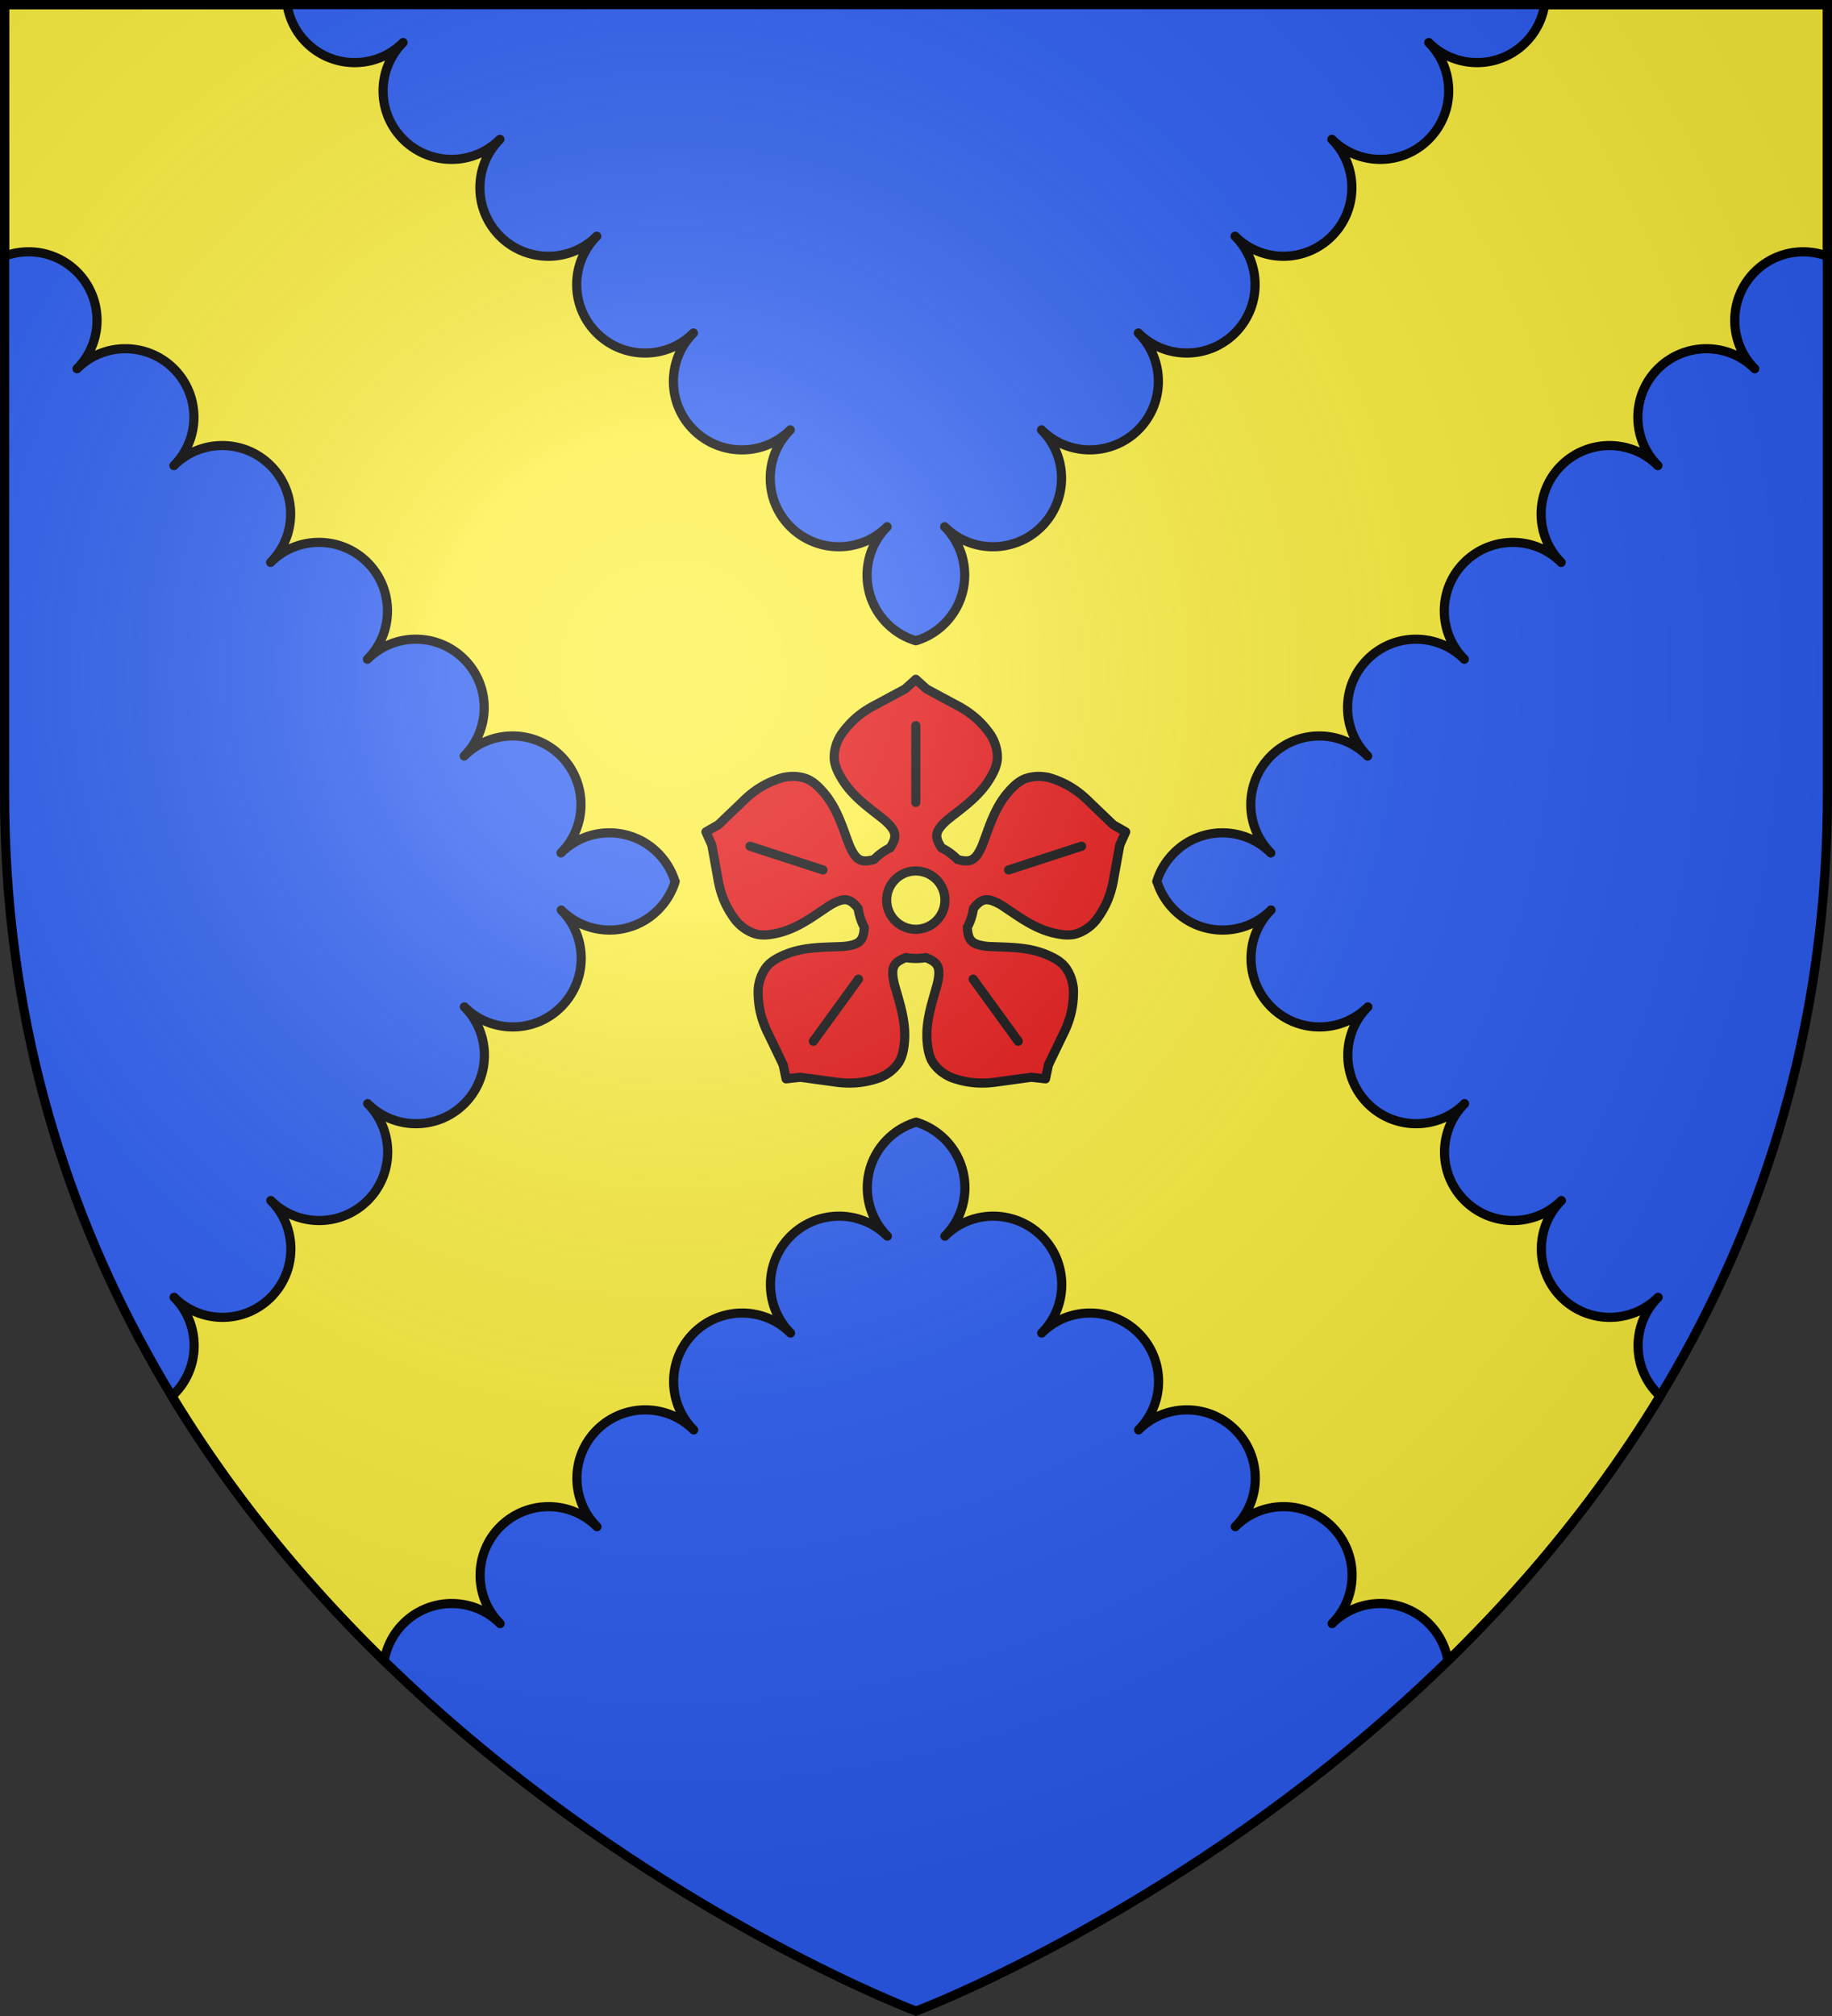 <svg xmlns="http://www.w3.org/2000/svg" xmlns:xlink="http://www.w3.org/1999/xlink" width="600" height="660"><rect width="100%" height="100%" fill="#333333" stroke="none"/><defs><radialGradient id="b" cx="-80" cy="-80" r="405" gradientUnits="userSpaceOnUse"><stop offset="0" stop-color="#fff" stop-opacity=".31"/><stop offset=".19" stop-color="#fff" stop-opacity=".25"/><stop offset=".6" stop-color="#6b6b6b" stop-opacity=".125"/><stop offset="1" stop-opacity=".125"/></radialGradient><path id="a" d="M-298.5-298.5h597V-40C298.5 246.31 0 358.5 0 358.5S-298.5 246.31-298.5-40z"/></defs><g transform="translate(300 300)"><use xlink:href="#a" width="600" height="660" fill="#2b5df2"/><path fill="#fcef3c" stroke="#000" stroke-linecap="round" stroke-linejoin="round" stroke-width="3" d="M-298.5-298.5v82.36c7.966-2.98 17.29-1.276 23.7 5.134 8.75 8.751 8.777 22.975.036 31.717 8.742-8.742 22.965-8.714 31.715.037 8.75 8.751 8.742 22.938 0 31.68 8.741-8.742 22.927-8.751 31.678 0 8.75 8.75 8.741 22.94 0 31.681 8.741-8.742 22.965-8.713 31.715.037 8.75 8.752 8.741 22.938 0 31.68 8.741-8.742 22.927-8.751 31.677 0s8.742 22.938 0 31.68c8.742-8.742 22.93-8.751 31.68 0s8.777 22.975.035 31.717c8.742-8.742 22.928-8.751 31.678 0 2.702 2.702 4.614 5.93 5.647 9.35h.074c-1.033 3.418-2.945 6.649-5.647 9.35-8.75 8.752-22.936 8.743-31.677 0 8.741 8.743 8.713 22.966-.038 31.718-8.75 8.75-22.936 8.742-31.677 0 8.742 8.742 8.75 22.928 0 31.68-8.75 8.75-22.937 8.741-31.678 0 8.742 8.741 8.75 22.928 0 31.679-8.75 8.75-22.973 8.78-31.715.037 8.742 8.742 8.75 22.929 0 31.68-8.75 8.75-22.936 8.742-31.678 0 8.742 8.742 8.751 22.93 0 31.681-.236.237-.48.464-.724.688 20.233 33.365 44.403 62.133 69.539 86.664a22.353 22.353 0 0 1 6.273-12.22c8.75-8.752 22.937-8.743 31.678 0-8.741-8.743-8.714-22.966.037-31.718 8.751-8.75 22.937-8.742 31.678 0-8.741-8.742-8.75-22.93 0-31.681 8.75-8.751 22.936-8.742 31.678 0-8.742-8.742-8.75-22.929 0-31.68 8.75-8.75 22.973-8.779 31.714-.037-8.74-8.742-8.75-22.929 0-31.68 8.751-8.75 22.974-8.779 31.715-.037-8.741-8.742-8.75-22.928 0-31.68a22.36 22.36 0 0 1 9.424-5.646c3.448 1.028 6.7 2.924 9.422 5.647 8.75 8.75 8.742 22.937 0 31.68 8.742-8.743 22.964-8.715 31.715.036 8.75 8.751 8.741 22.938 0 31.68 8.741-8.742 22.964-8.714 31.715.037 8.75 8.751 8.74 22.938 0 31.68 8.741-8.742 22.926-8.751 31.677 0 8.75 8.75 8.742 22.94 0 31.681 8.742-8.742 22.93-8.75 31.68 0 8.75 8.752 8.777 22.975.035 31.717 8.742-8.742 22.927-8.75 31.678 0a22.353 22.353 0 0 1 6.264 12.16c25.124-24.528 49.281-53.29 69.504-86.646-.229-.21-.456-.423-.678-.645-8.75-8.75-8.741-22.94 0-31.681-8.741 8.742-22.927 8.75-31.678 0-8.75-8.751-8.741-22.938 0-31.68-8.741 8.742-22.964 8.714-31.715-.037-8.75-8.751-8.741-22.938 0-31.68-8.741 8.742-22.927 8.752-31.677 0-8.75-8.75-8.742-22.937 0-31.68-8.742 8.743-22.93 8.752-31.68 0-8.75-8.75-8.777-22.974-.035-31.716-8.742 8.742-22.93 8.75-31.68 0-2.702-2.702-4.612-5.933-5.645-9.352h-.074c1.033-3.418 2.945-6.647 5.647-9.35 8.75-8.75 22.936-8.741 31.677 0-8.74-8.741-8.713-22.965.038-31.716 8.75-8.751 22.936-8.742 31.677 0-8.742-8.742-8.75-22.929 0-31.68 8.75-8.751 22.936-8.742 31.678 0-8.742-8.742-8.75-22.928 0-31.68 8.75-8.75 22.973-8.779 31.715-.037-8.742-8.742-8.75-22.93 0-31.681 8.75-8.751 22.936-8.742 31.678 0-8.742-8.742-8.75-22.929 0-31.68 8.75-8.751 22.973-8.78 31.714-.037-8.74-8.742-8.713-22.966.038-31.717 6.429-6.43 15.79-8.123 23.773-5.105V-298.5h-92.603a22.305 22.305 0 0 1-6.295 12.438c-8.751 8.75-22.937 8.742-31.678 0 8.741 8.742 8.713 22.928-.037 31.68-8.75 8.75-22.937 8.741-31.678 0 8.741 8.741 8.713 22.965-.037 31.716-8.751 8.75-22.937 8.742-31.678 0 8.741 8.742 8.75 22.93 0 31.682-8.75 8.75-22.936 8.742-31.678 0 8.742 8.742 8.75 22.928 0 31.68-8.75 8.75-22.973 8.778-31.714.036 8.741 8.742 8.75 22.929 0 31.68-8.751 8.751-22.974 8.78-31.715.037 8.741 8.742 8.75 22.929 0 31.68a22.36 22.36 0 0 1-9.424 5.646c-3.447-1.027-6.7-2.924-9.422-5.646-8.75-8.751-8.742-22.938 0-31.68-8.741 8.742-22.964 8.714-31.715-.037-8.75-8.751-8.741-22.938 0-31.68-8.741 8.742-22.964 8.714-31.715-.037-8.75-8.75-8.74-22.937 0-31.68-8.741 8.743-22.926 8.752-31.677 0-8.75-8.75-8.741-22.939 0-31.681-8.742 8.742-22.929 8.75-31.68 0-8.75-8.751-8.777-22.975-.035-31.717-8.742 8.742-22.927 8.751-31.678 0-8.75-8.751-8.779-22.937-.037-31.68-8.742 8.743-22.927 8.752-31.678 0a22.305 22.305 0 0 1-6.295-12.437z"/></g><g style="fill:#e20909;fill-rule:evenodd;stroke:#000;stroke-width:3.516;stroke-linecap:round;stroke-linejoin:round"><path d="m299.998 302.525-4.09 3.703-10.924 5.88c-6.22 3.133-10.376 6.891-13.832 11.904-1.643 2.708-2.48 5.575-2.485 8.444-.006 2.868 1.369 5.739 3.037 8.469 3.98 6.515 9.985 10.66 15.515 15.047 1.256.996 2.385 2.077 3.313 3.238 2.23 2.788 1.604 4.908-.405 8.011a22.44 22.44 0 0 0-6.161 4.48c-3.568.952-5.78.885-7.74-2.097-.817-1.243-1.495-2.65-2.054-4.153-2.461-6.617-4.546-13.606-9.51-19.407-2.08-2.43-4.38-4.627-7.11-5.508-2.729-.88-5.711-.968-8.793-.242-5.833 1.74-10.691 4.529-15.592 9.48l-8.966 8.58-4.78 2.746 2.252 5.033 2.218 12.216c1.056 6.888 3.343 11.997 7.041 16.835 2.066 2.4 4.532 4.08 7.257 4.972 2.725.893 5.88.476 8.991-.267 7.424-1.775 13.218-6.212 19.096-10.118 1.336-.887 2.708-1.625 4.099-2.15 3.335-1.259 5.157-.014 7.481 2.849a22.196 22.196 0 0 0 2.356 7.252c-.198 3.694-.931 5.78-4.375 6.725-1.433.393-2.98.606-4.582.673-7.05.297-14.343.118-21.391 3.048-2.953 1.228-5.75 2.743-7.43 5.068-1.68 2.324-2.69 5.13-2.95 8.287-.15 6.088 1.001 11.574 4.193 17.767l5.384 11.18 1.14 5.404 5.479-.595 12.296 1.666c6.874 1.123 12.44.53 18.181-1.494 2.92-1.224 5.282-3.052 6.973-5.37 1.69-2.317 2.265-5.443 2.52-8.632.607-7.612-1.815-14.498-3.711-21.298-.43-1.545-.716-3.082-.785-4.567-.167-3.567 1.591-4.913 5.039-6.242 1.236.212 2.51.328 3.805.328s2.57-.116 3.806-.328c3.447 1.329 5.205 2.675 5.04 6.242-.07 1.485-.355 3.022-.786 4.567-1.897 6.8-4.318 13.686-3.71 21.298.254 3.19.829 6.315 2.519 8.633 1.69 2.317 4.052 4.145 6.972 5.37 5.741 2.023 11.308 2.616 18.182 1.493l12.296-1.666 5.48.595 1.138-5.404 5.385-11.18c3.192-6.193 4.343-11.679 4.193-17.767-.26-3.156-1.27-5.963-2.95-8.287-1.681-2.325-4.477-3.84-7.43-5.068-7.048-2.93-14.34-2.75-21.391-3.048-1.602-.067-3.15-.28-4.582-.673-3.444-.944-4.178-3.031-4.375-6.725a22.197 22.197 0 0 0 2.355-7.252c2.325-2.862 4.146-4.108 7.482-2.849 1.39.525 2.763 1.263 4.098 2.15 5.879 3.906 11.673 8.343 19.096 10.118 3.111.743 6.267 1.16 8.992.267 2.725-.892 5.19-2.572 7.257-4.972 3.697-4.838 5.985-9.947 7.041-16.835l2.218-12.216 2.252-5.033-4.78-2.745-8.966-8.581c-4.901-4.951-9.76-7.74-15.593-9.48-3.081-.726-6.064-.638-8.793.242-2.729.88-5.03 3.077-7.11 5.508-4.963 5.8-7.048 12.79-9.51 19.407-.558 1.503-1.236 2.91-2.053 4.153-1.96 2.982-4.173 3.049-7.74 2.098a22.44 22.44 0 0 0-6.161-4.48c-2.01-3.104-2.636-5.224-.406-8.012.929-1.161 2.058-2.242 3.314-3.238 5.53-4.386 11.534-8.532 15.515-15.047 1.668-2.73 3.043-5.6 3.037-8.47-.006-2.868-.842-5.735-2.485-8.443-3.456-5.013-7.611-8.771-13.832-11.905l-10.925-5.879zm0 73.58c6.173 0 11.184 5.012 11.184 11.188s-5.01 11.189-11.184 11.189c-6.173 0-11.183-5.013-11.183-11.189s5.01-11.188 11.183-11.188zM335.647 375.705l27.998-9.101m-41.616 51.034 17.303 23.827m-61.364-23.827-17.304 23.827m3.686-65.76-27.998-9.1m63.646-16.817v-29.453" transform="matrix(.853 0 0 .853 44.036 -35.672)"/></g><g transform="translate(300 300)"><use xlink:href="#a" width="600" height="660" fill="url(#b)"/><path fill="none" stroke="#000" stroke-width="3" d="M-298.5-298.5h597v258.46C298.5 246.225 0 358.398 0 358.398S-298.5 246.225-298.5-40.04z"/></g></svg>